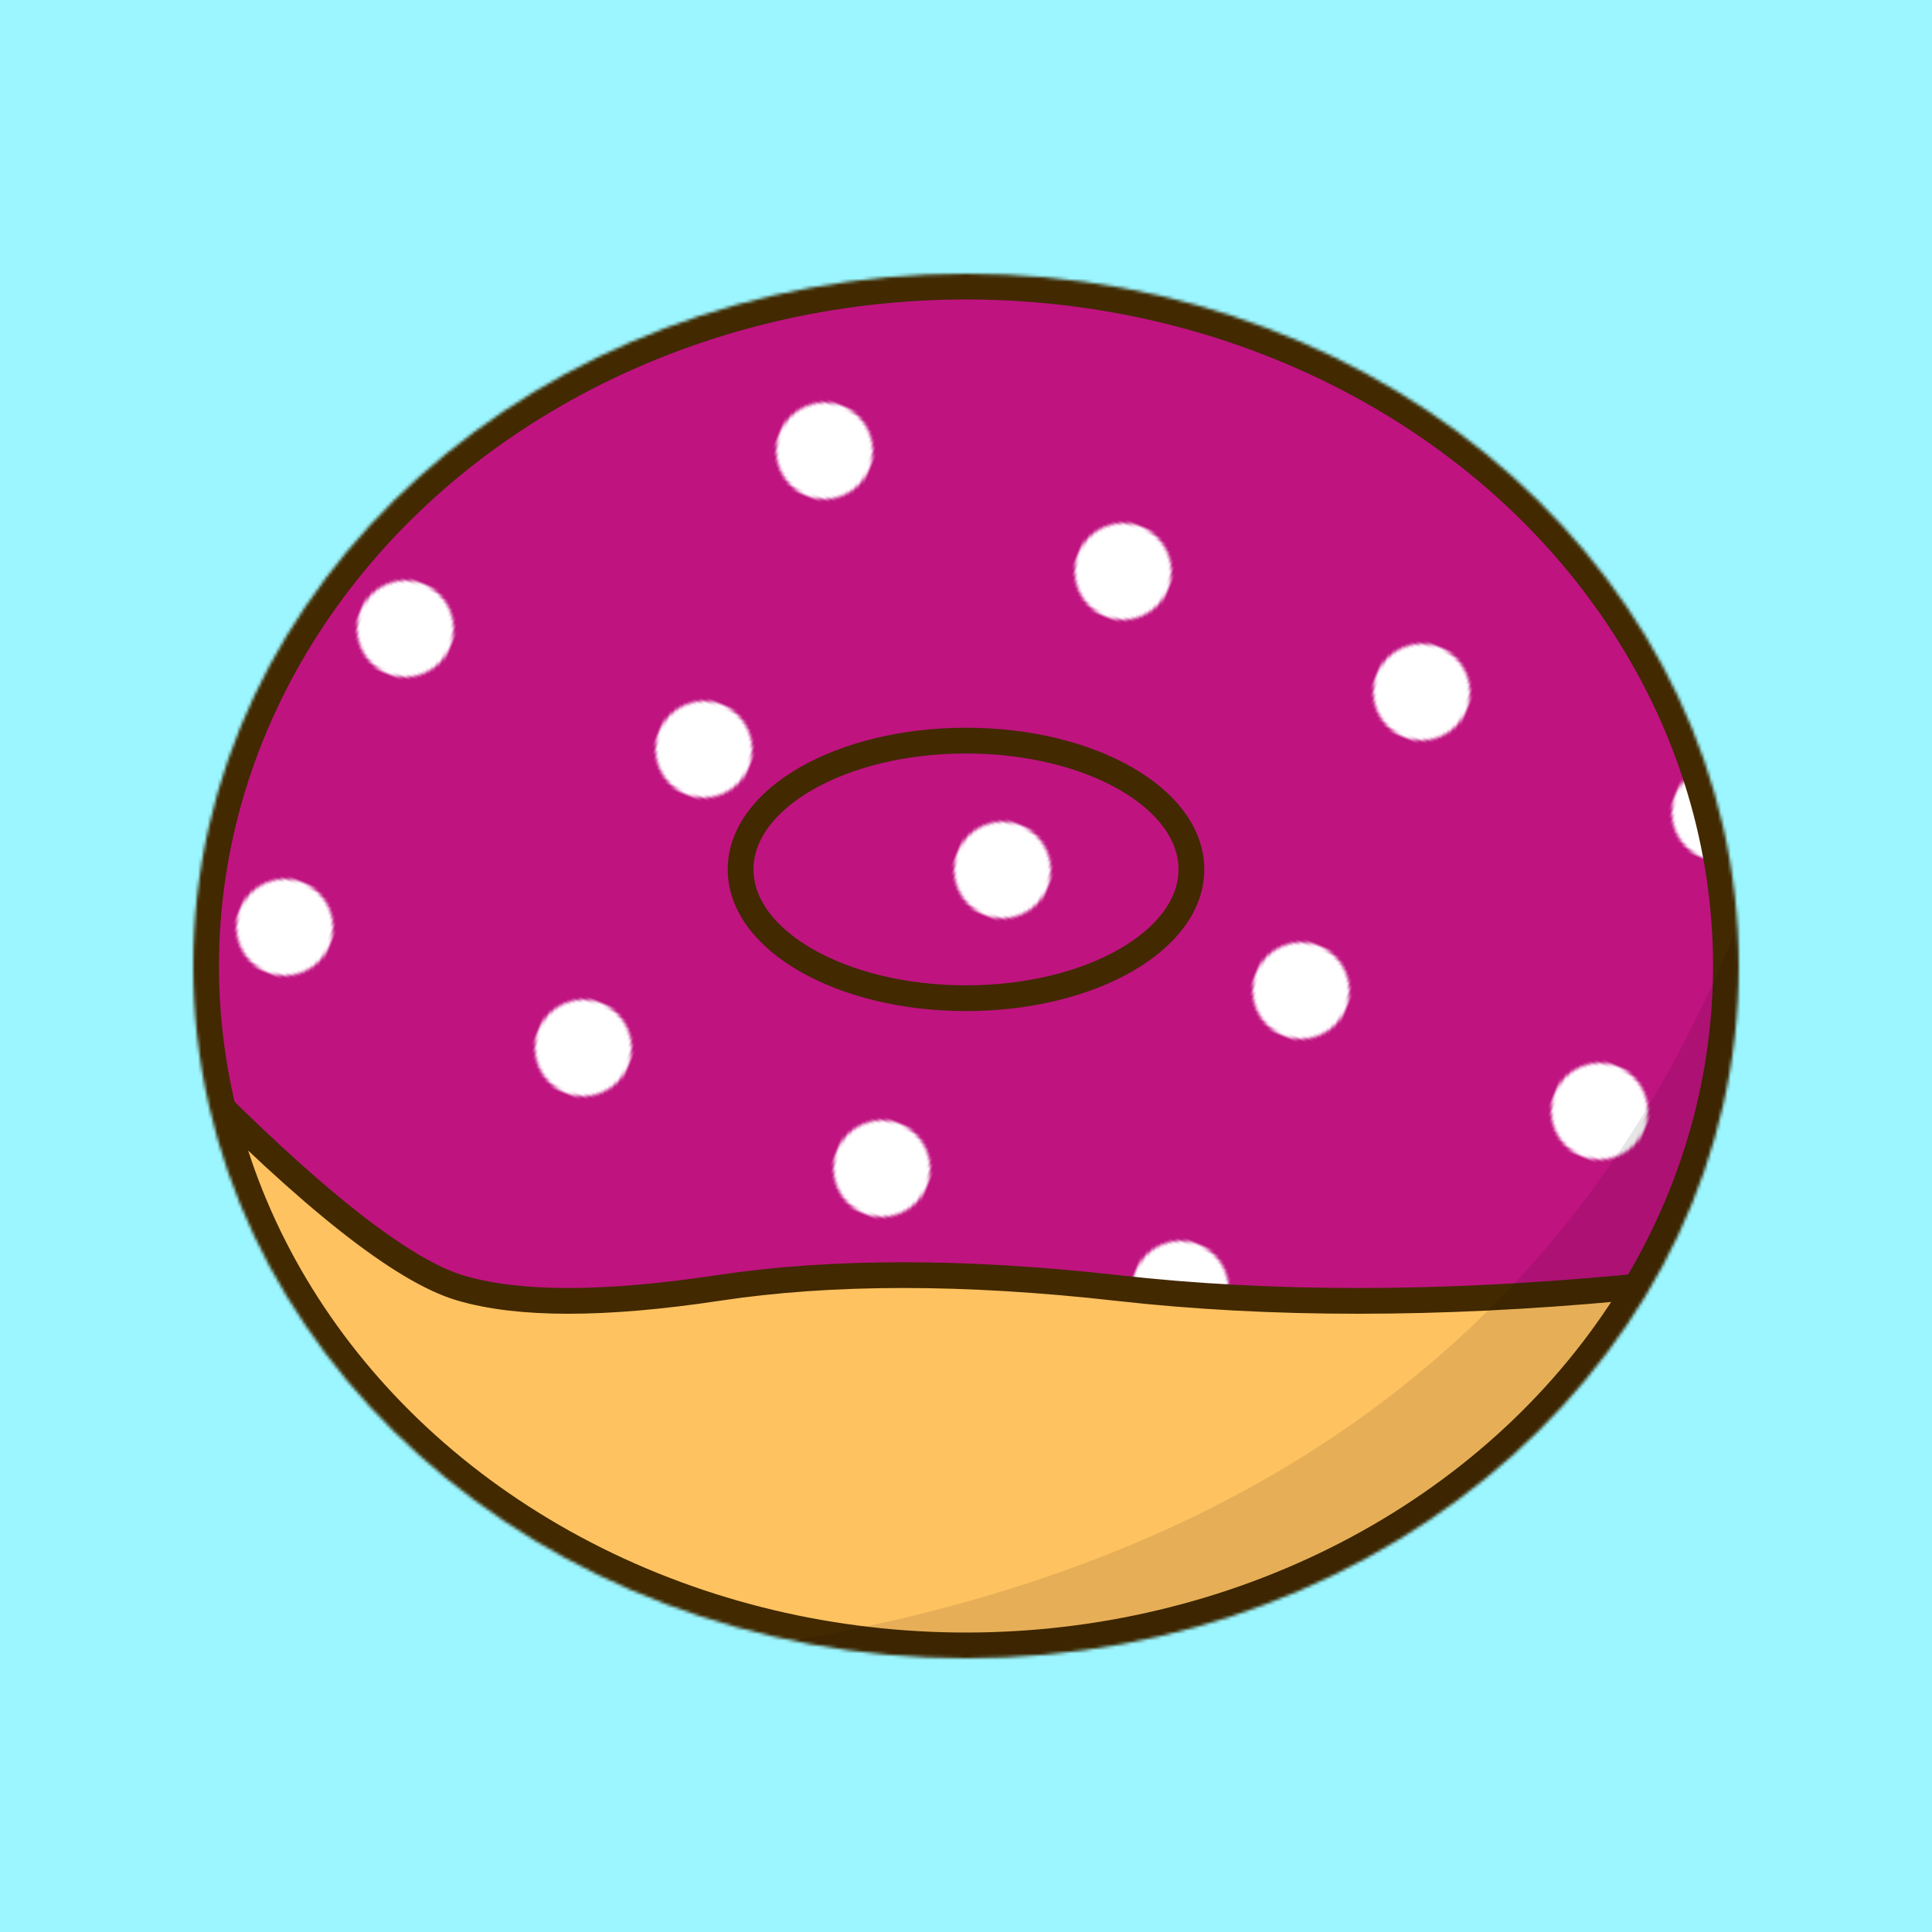 <svg width='600' height='600' xmlns='http://www.w3.org/2000/svg'><rect width='600' height='600' fill='#9BF6FF'/><defs><pattern id='p' width='100' height='100' patternUnits='userSpaceOnUse' patternTransform='translate(043) rotate(22)'><circle cx='50' cy='50' fill='#fff' r='15'/></pattern></defs><mask id='donut'><ellipse cx='300' cy='300' rx='240' ry='215' fill='#fff'/><ellipse cx='300' cy='270' rx='70' ry='40' fill='#000'/></mask><clipPath id='glaze'><path d='M 40 80 Q 0 274 58 333 T 143 400 T 223 400 T 347 400 T 504 400 T 550 80'/></clipPath><ellipse cx='300' cy='270' rx='70' ry='40' fill='#FFC261'/><ellipse cx='300' cy='300' rx='70' ry='30' fill='#9BF6FF' stroke='#422900' stroke-width='8'/><g mask='url(#donut)'><ellipse cx='300' cy='300' rx='240' ry='215' fill='#FFC261'/><path d='M 40 80 Q 0 274 58 333 T 143 400 T 223 400 T 347 400 T 504 400 T 550 80' fill='#bf1380'/><ellipse cx='300' cy='300' rx='240' ry='215' fill='url(#p)' clip-path='url(#glaze)'/><path d='M 40 80 Q 0 274 58 333 T 143 400 T 223 400 T 347 400 T 504 400 T 550 80' fill-opacity='0' stroke='#422900' stroke-width='8'/><ellipse cx='300' cy='300' rx='240' ry='215' fill-opacity='0' stroke='#422900' stroke-width='16'/><path d='M 571 156 Q 532 498 169 518 Q 597 573 570 156' fill='#000' fill-opacity='0.1'/></g><ellipse cx='300' cy='270' rx='70' ry='40' fill='#EFB45E' stroke='#422900' stroke-width='8' fill-opacity='0'/></svg>